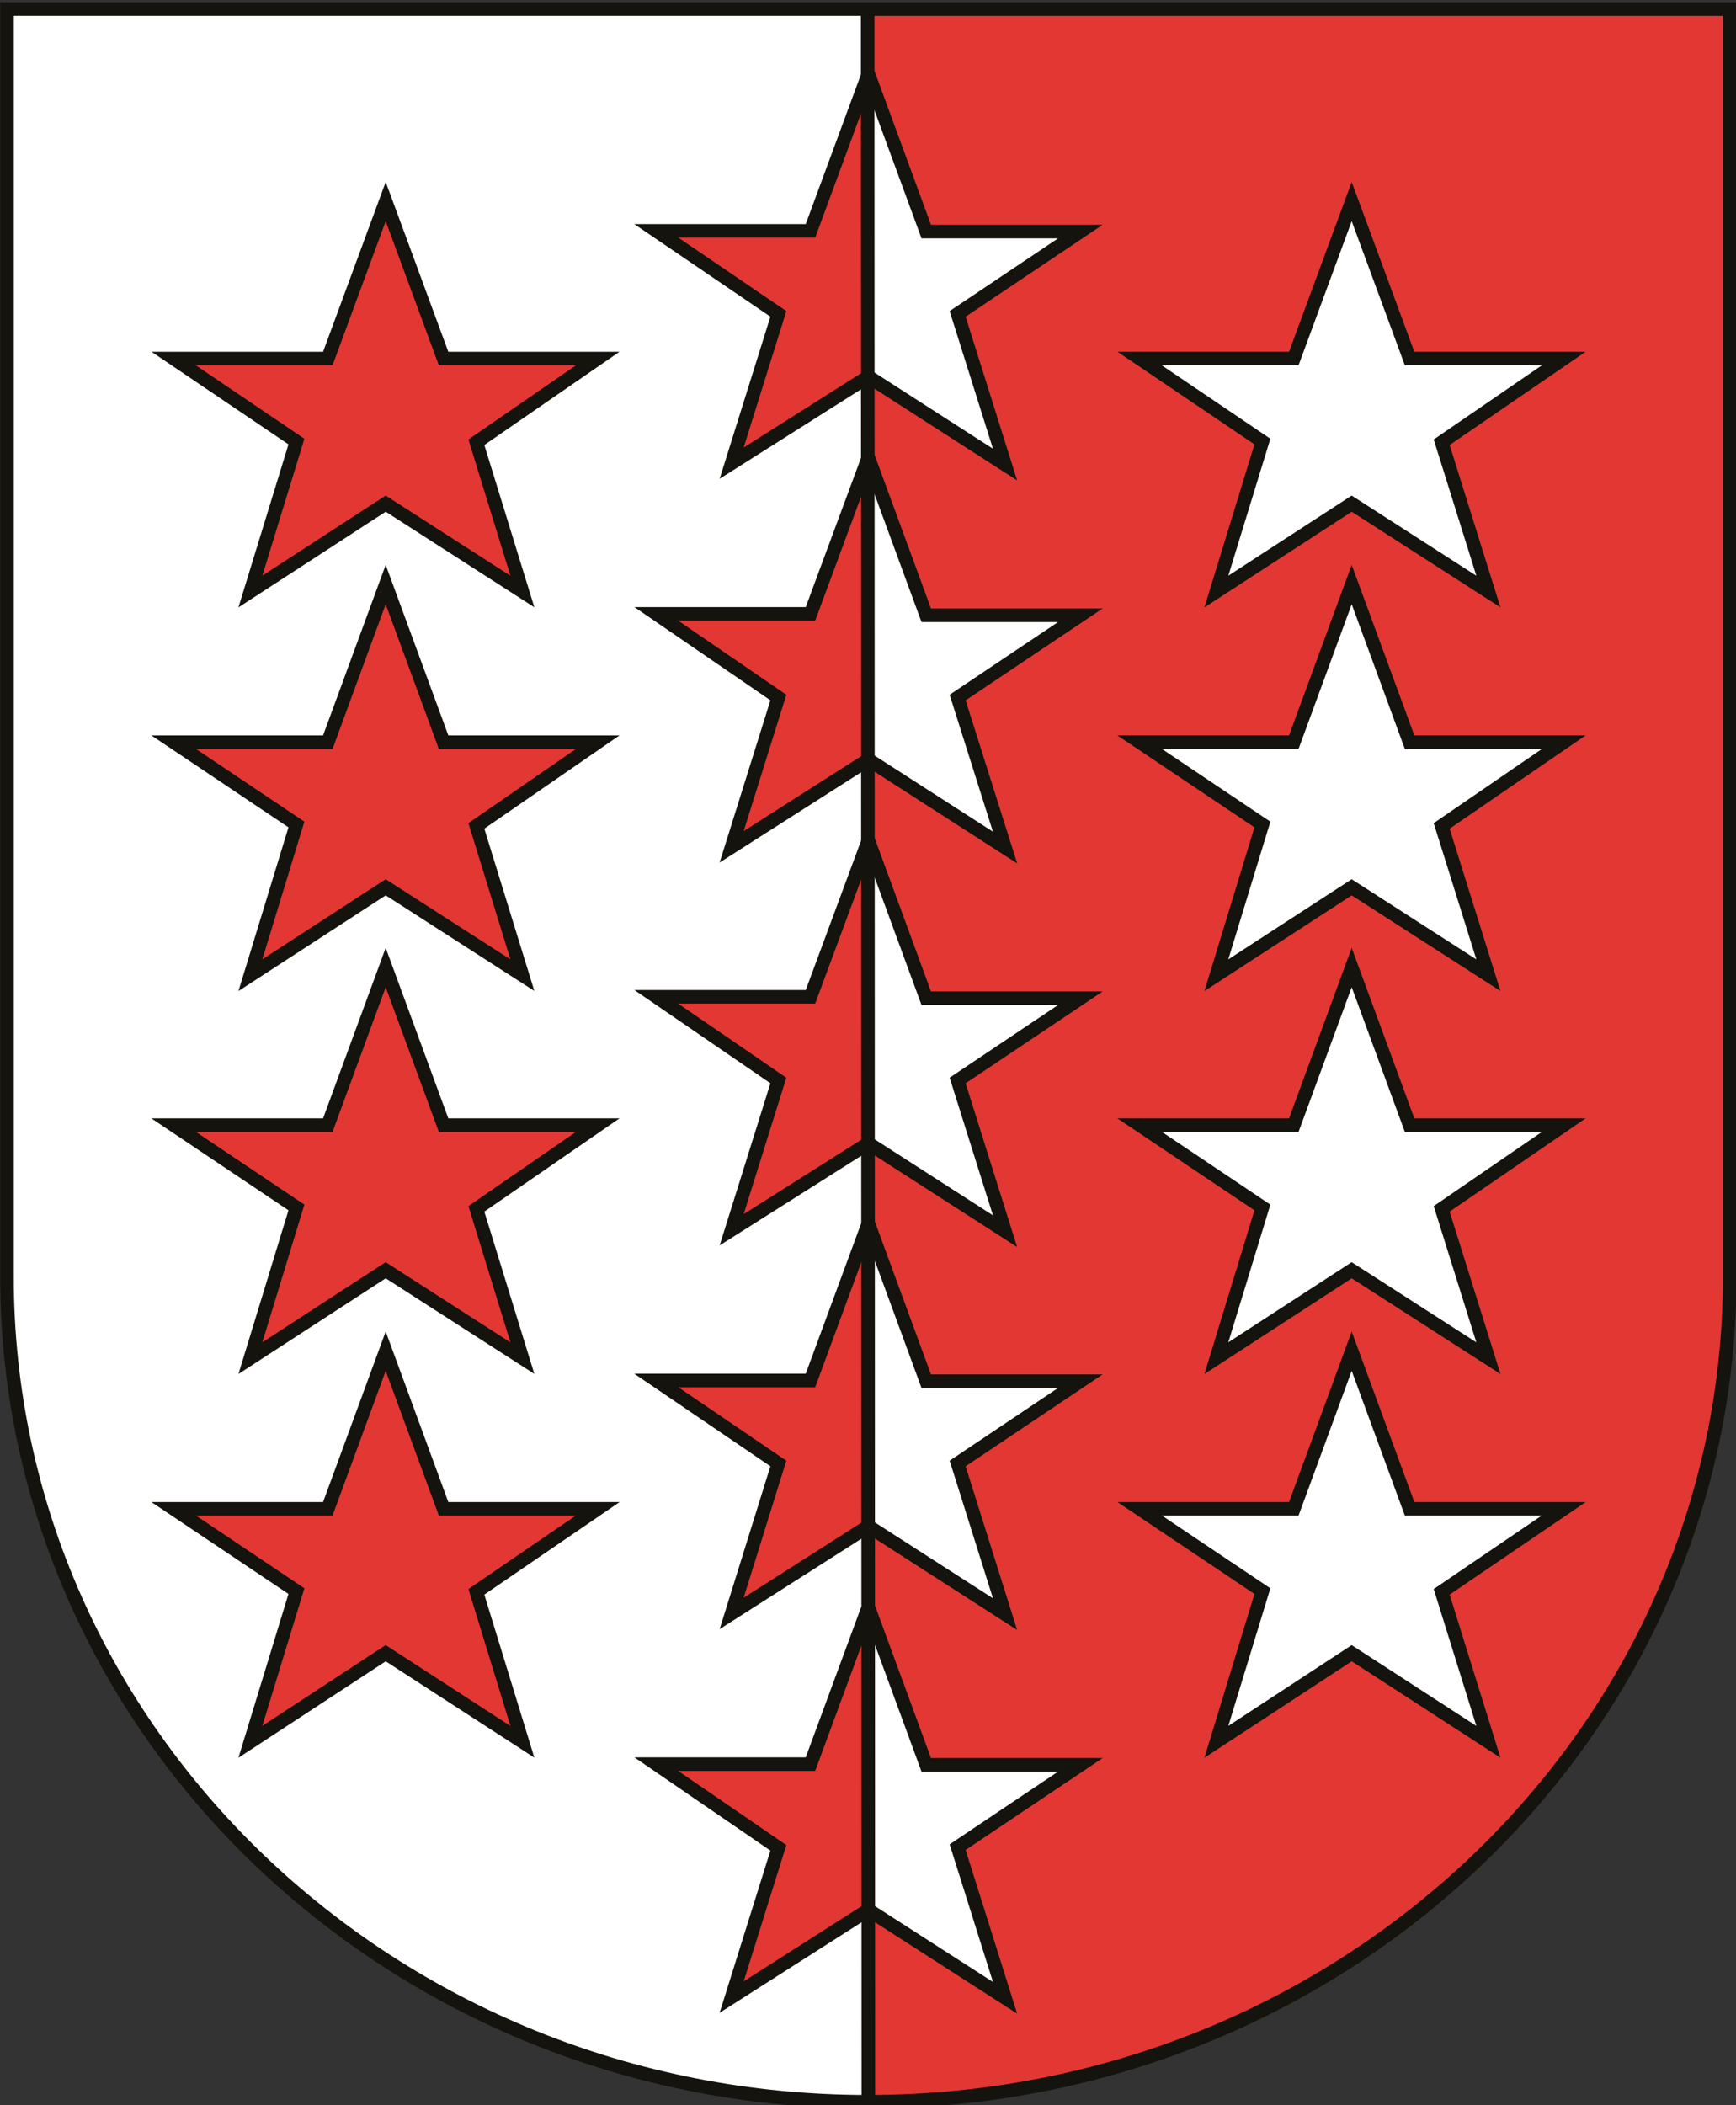 <?xml version="1.0" encoding="utf-8"?>
<!-- Generator: Adobe Illustrator 26.3.1, SVG Export Plug-In . SVG Version: 6.00 Build 0)  -->
<svg version="1.1" xmlns="http://www.w3.org/2000/svg" xmlns:xlink="http://www.w3.org/1999/xlink" x="0px" y="0px"
	 viewBox="0 0 248.9 301.8" style="enable-background:new 0 0 248.9 301.8;" xml:space="preserve">
<rect x="0" y="0" width="248.9" height="301.8" fill="#333333" stroke="none"/>
<style type="text/css">
	.st0{fill:#E23733;}
	.st1{fill:#FFFFFF;}
	.st2{fill:none;stroke:#14130E;stroke-width:1.945;}
</style>
<g id="Ebene_1">
</g>
<g id="Layer_1">
	<g>
		<path class="st0" d="M124.4,1.3h123.6V183c0,65.3-55.3,118.3-123.6,118.3L124.4,1.3z"/>
		<path class="st1" d="M124.5,301.3L124.5,301.3C56.3,301.3,1,248.3,1,183V1.3h123.5L124.5,301.3z"/>
		<polygon class="st1" points="193.8,28.9 202.1,51.4 224.2,51.4 206.7,63.4 213.4,84.8 193.8,72.2 174.4,84.8 181,63.3 163.4,51.4 
			185.5,51.4 		"/>
		<polygon class="st2" points="193.8,28.9 202.1,51.4 224.2,51.4 206.7,63.4 213.4,84.8 193.8,72.2 174.4,84.8 181,63.3 163.4,51.4 
			185.5,51.4 		"/>
		<polygon class="st1" points="193.8,83.8 202.1,106.4 224.2,106.4 206.7,118.4 213.4,139.8 193.8,127.2 174.4,139.8 181,118.2 
			163.4,106.4 185.5,106.4 		"/>
		<polygon class="st2" points="193.8,83.8 202.1,106.4 224.2,106.4 206.7,118.4 213.4,139.8 193.8,127.2 174.4,139.8 181,118.2 
			163.4,106.4 185.5,106.4 		"/>
		<polygon class="st1" points="193.8,138.7 202.1,161.3 224.2,161.3 206.7,173.3 213.4,194.7 193.8,182.1 174.4,194.7 181,173.1 
			163.4,161.3 185.5,161.3 		"/>
		<polygon class="st2" points="193.8,138.7 202.1,161.3 224.2,161.3 206.7,173.3 213.4,194.7 193.8,182.1 174.4,194.7 181,173.1 
			163.4,161.3 185.5,161.3 		"/>
		<polygon class="st1" points="193.8,193.7 202.1,216.3 224.2,216.3 206.7,228.2 213.4,249.7 193.8,237 174.4,249.7 181,228.1 
			163.4,216.3 185.5,216.3 		"/>
		<polygon class="st2" points="193.8,193.7 202.1,216.3 224.2,216.3 206.7,228.2 213.4,249.7 193.8,237 174.4,249.7 181,228.1 
			163.4,216.3 185.5,216.3 		"/>
		<polygon class="st0" points="55.3,28.9 63.6,51.4 85.7,51.4 68.3,63.4 74.9,84.8 55.3,72.2 35.9,84.8 42.5,63.3 24.9,51.4 
			47,51.4 		"/>
		<polygon class="st2" points="55.3,28.9 63.6,51.4 85.7,51.4 68.3,63.4 74.9,84.8 55.3,72.2 35.9,84.8 42.5,63.3 24.9,51.4 
			47,51.4 		"/>
		<polygon class="st0" points="55.3,83.8 63.6,106.4 85.7,106.4 68.3,118.4 74.9,139.8 55.3,127.2 35.9,139.8 42.5,118.2 
			24.9,106.4 47,106.4 		"/>
		<polygon class="st2" points="55.3,83.8 63.6,106.4 85.7,106.4 68.3,118.4 74.9,139.8 55.3,127.2 35.9,139.8 42.5,118.2 
			24.9,106.4 47,106.4 		"/>
		<polygon class="st0" points="55.3,138.7 63.6,161.3 85.7,161.3 68.3,173.3 74.9,194.7 55.3,182.1 35.9,194.7 42.5,173.1 
			24.9,161.3 47,161.3 		"/>
		<polygon class="st2" points="55.3,138.7 63.6,161.3 85.7,161.3 68.3,173.3 74.9,194.7 55.3,182.1 35.9,194.7 42.5,173.1 
			24.9,161.3 47,161.3 		"/>
		<polygon class="st0" points="55.3,193.7 63.6,216.3 85.7,216.3 68.3,228.2 74.9,249.7 55.3,237 35.9,249.7 42.5,228.1 24.9,216.3 
			47,216.3 		"/>
		<polygon class="st2" points="55.3,193.7 63.6,216.3 85.7,216.3 68.3,228.2 74.9,249.7 55.3,237 35.9,249.7 42.5,228.1 24.9,216.3 
			47,216.3 		"/>
		<polygon class="st0" points="124.5,54 104.9,66.4 111.6,45 94.1,33.1 116.2,33.1 124.5,10.6 		"/>
		<polygon class="st1" points="124.5,10.6 132.8,33.2 154.9,33.2 137.3,45 144.1,66.6 124.5,54 		"/>
		<polygon class="st2" points="124.5,10.6 132.8,33.2 154.9,33.2 137.3,45 144.1,66.6 124.5,54 104.9,66.4 111.6,45 94.1,33.1 
			116.2,33.1 		"/>
		<polygon class="st0" points="124.5,108.9 104.9,121.4 111.6,100 94.1,88 116.2,88 124.5,65.6 		"/>
		<polygon class="st1" points="124.5,65.6 132.8,88.2 154.9,88.2 137.3,100 144.1,121.5 124.5,108.9 		"/>
		<polygon class="st2" points="124.5,65.6 132.8,88.2 154.9,88.2 137.3,100 144.1,121.5 124.5,108.9 104.9,121.4 111.6,100 94.1,88 
			116.2,88 		"/>
		<polygon class="st0" points="124.5,163.9 104.9,176.3 111.6,154.9 94.1,142.9 116.2,142.9 124.5,120.5 		"/>
		<polygon class="st1" points="124.5,120.5 132.8,143.1 154.9,143.1 137.3,154.9 144.1,176.5 124.5,163.9 		"/>
		<polygon class="st2" points="124.5,120.5 132.8,143.1 154.9,143.1 137.3,154.9 144.1,176.5 124.5,163.9 104.9,176.3 111.6,154.9 
			94.1,142.9 116.2,142.9 		"/>
		<polygon class="st0" points="124.5,218.8 104.9,231.3 111.6,209.8 94.1,197.9 116.2,197.9 124.5,175.4 		"/>
		<polygon class="st1" points="124.5,175.4 132.8,198 154.9,198 137.3,209.8 144.1,231.4 124.5,218.8 		"/>
		<polygon class="st2" points="124.5,175.4 132.8,198 154.9,198 137.3,209.8 144.1,231.4 124.5,218.8 104.9,231.3 111.6,209.8 
			94.1,197.9 116.2,197.9 		"/>
		<polygon class="st1" points="124.5,230.4 132.8,253 154.9,253 137.3,264.8 144.1,286.4 124.5,273.7 		"/>
		<polygon class="st0" points="124.5,273.7 104.9,286.2 111.6,264.8 94.1,252.8 116.2,252.8 124.5,230.4 		"/>
		<g>
			<path class="st2" d="M124.4,1.3l0.1,300 M124.4,1.3h123.6V183c0,65.3-55.3,118.3-123.6,118.3C56.3,301.3,1,248.3,1,183V1.3
				L124.4,1.3L124.4,1.3z M124.5,230.4l8.3,22.6h22.1l-17.6,11.8l6.8,21.6l-19.6-12.6l-19.6,12.5l6.7-21.4l-17.5-12h22.1
				L124.5,230.4z"/>
		</g>
	</g>
</g>
</svg>
